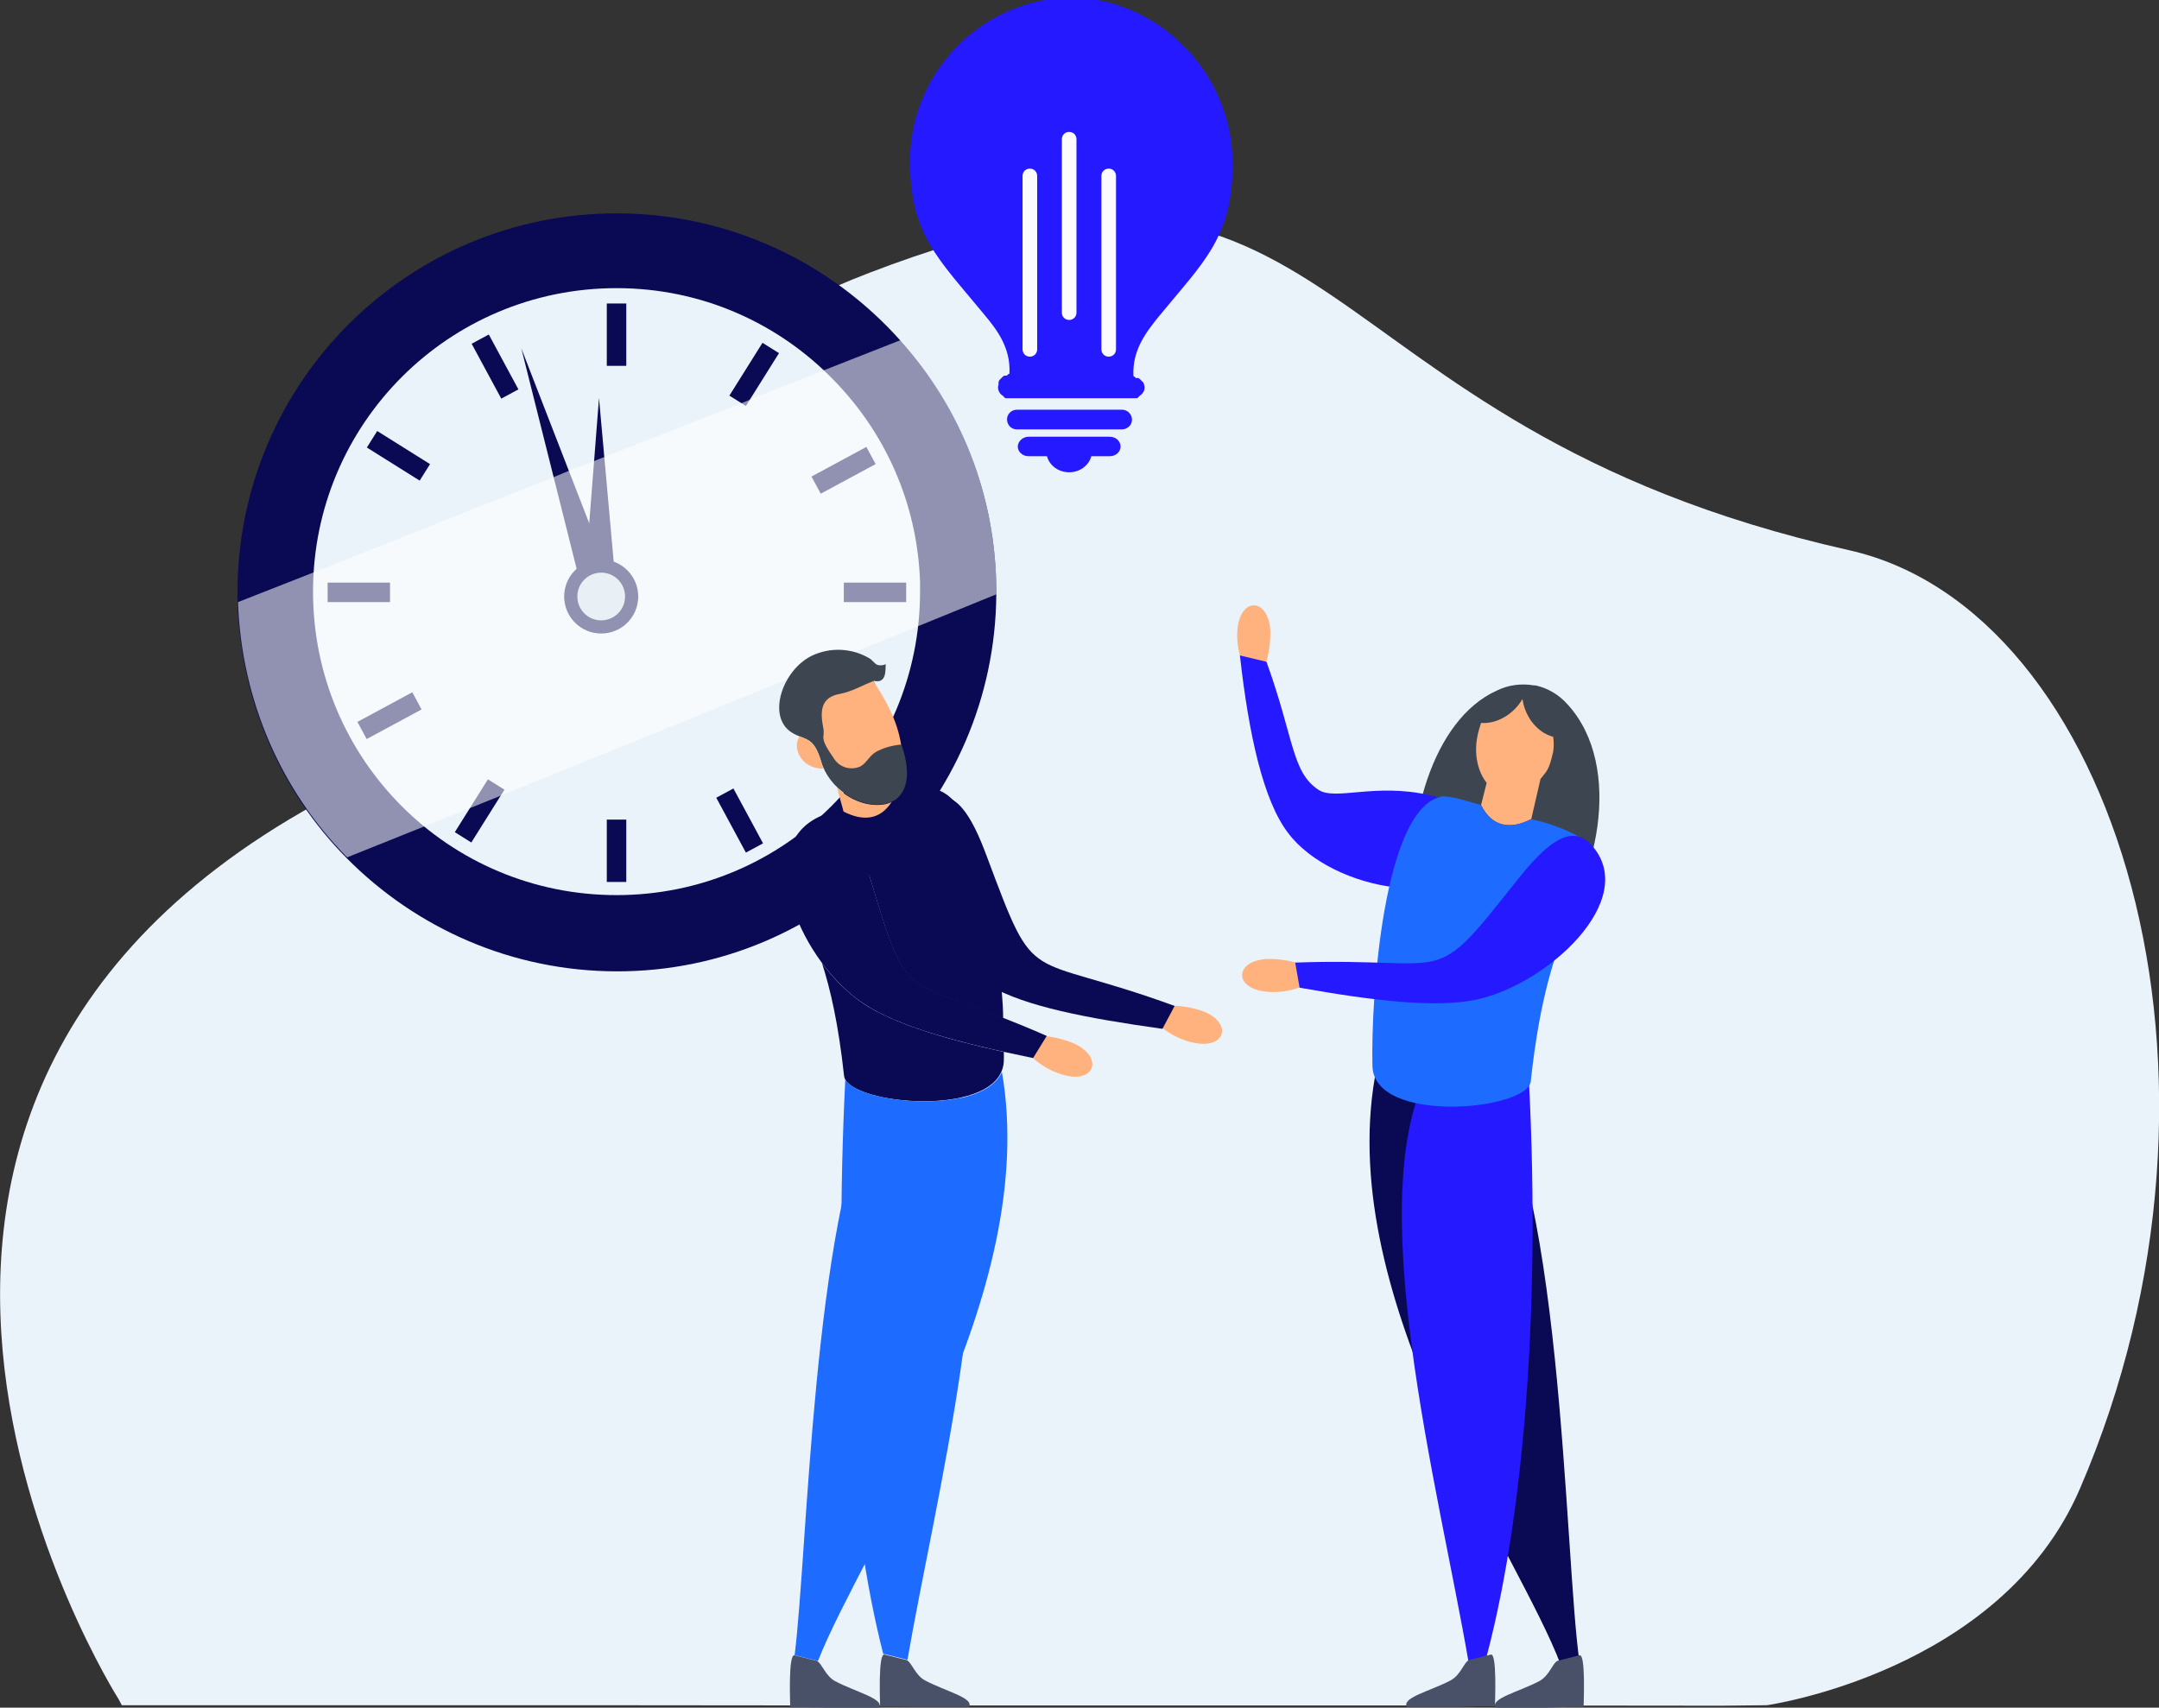 <?xml version="1.0" encoding="utf-8"?>
<!-- Generator: Adobe Illustrator 25.1.0, SVG Export Plug-In . SVG Version: 6.00 Build 0)  -->
<svg version="1.1" id="Ebene_1" xmlns="http://www.w3.org/2000/svg" xmlns:xlink="http://www.w3.org/1999/xlink" x="0px" y="0px"
	 viewBox="0 0 886.3 701.1" style="enable-background:new 0 0 886.3 701.1;" xml:space="preserve">
<rect x="0" y="0" width="886.3" height="701.1" fill="#333333" stroke="none"/>
<style type="text/css">
	.st0{fill:#EBF3FA;}
	.st1{fill-rule:evenodd;clip-rule:evenodd;fill:#2519FF;}
	.st2{clip-path:url(#SVGID_2_);}
	.st3{fill:#FAFAFF;}
	.st4{clip-path:url(#SVGID_4_);}
	.st5{clip-path:url(#SVGID_6_);}
	.st6{fill:#0A0A54;}
	.st7{fill:#CCDDE8;}
	.st8{opacity:0.55;fill:#FFFFFF;enable-background:new    ;}
	.st9{fill-rule:evenodd;clip-rule:evenodd;fill:#FFB27D;}
	.st10{fill-rule:evenodd;clip-rule:evenodd;fill:#0A0A54;}
	.st11{fill-rule:evenodd;clip-rule:evenodd;fill:#FFCC00;}
	.st12{fill-rule:evenodd;clip-rule:evenodd;fill:#1E6BFF;}
	.st13{fill-rule:evenodd;clip-rule:evenodd;fill:#495168;}
	.st14{fill-rule:evenodd;clip-rule:evenodd;fill:#3C4550;}
</style>
<g>
	<path id="Pfad_1609_1_" class="st0" d="M725.3,700.1l-18.6,0.2l-97.6-0.1H351.8l-107.5-0.1H50l-1-1.9l-0.1-0.2
		c-0.1-0.1-0.1-0.2-0.1-0.2c-0.4-0.6-161.7-254.6,104.6-379.8c104.2-49,49.3-146.8,203.5-206c198.8-76.4,171.3,62,402.2,113.9
		c109.4,24.6,168,215.4,94.7,385.4C821.3,686.6,725.3,700.1,725.3,700.1"/>
	<g>
		<g id="Gruppe_1158_1_" transform="translate(0 0.002)">
			<g>
				<g>
					<g>
						<g id="Gruppe_1157_1_">
							<path id="Pfad_1613_1_" class="st1" d="M465.3,154.4L465.3,154.4L465.3,154.4l0.1,0.1l0,0c0.1,0.1,0.2,0.1,0.2,0.1l0,0
								c0.1,0,0.1,0.1,0.2,0.1l0,0l0.1,0.1l0,0l0.1,0.1l0,0l0.1,0.1l0,0l0.1,0.1l0,0l0.1,0.1l0,0h0.1h0.1h0.1l0,0h0.1h0.1h0.1h0.1
								h0.1h0.1h0.1l0.1,0.1l0,0h0.1l0.1,0.1l0,0l0.1,0.1h0.1l0,0l0.1,0.1l0,0l0.1,0.1l0,0l0.1,0.1l0,0l0.1,0.1l0.1,0.1l0,0
								c0.1,0.1,0.1,0.1,0.1,0.1l0,0l0.1,0.1l0,0l0.1,0.1l0,0l0.1,0.1l0,0l0.1,0.1l0,0l0.1,0.1l0,0l0.1,0.1l0,0l0.1,0.1l0,0l0.1,0.1
								l0,0l0.1,0.1l0,0c0.2,0.3,0.3,0.6,0.4,1l0,0v0.1c0,0.1,0.1,0.2,0.1,0.2l0,0v0.1l0,0v0.1l0,0c0,0.2,0.1,0.3,0.1,0.5l0,0
								c0,1.5-0.8,2.7-2,3.5c-0.1,0-0.1,0.1-0.1,0.1l-0.1,0.1l0,0c-0.1,0-0.1,0.1-0.1,0.1c-0.1,0-0.1,0.1-0.1,0.1l0,0
								c-0.1,0-0.1,0-0.1,0.1s-0.1,0-0.1,0.1l0,0c-0.1,0-0.1,0-0.1,0.1l0,0l-0.1,0.1c-0.1,0-0.1,0-0.1,0.1c-0.1,0.1-0.1,0-0.1,0.1
								l0,0H465l0,0c-0.1,0-0.1,0-0.1,0l0,0h-0.1l0,0c-0.1,0-0.1,0-0.1,0l0,0h-0.1l0,0c-0.1,0-0.1,0-0.1,0s-0.1,0-0.1,0l0,0
								c-0.1,0-0.1,0-0.1,0l0,0c-0.1,0-0.1,0-0.1,0l0,0h-0.1l0,0h-0.1h-50.2h-0.1h-0.1l0,0c-0.1,0-0.1,0-0.1,0l0,0
								c-0.1,0-0.1,0-0.1,0l0,0c-0.1,0-0.1,0-0.1,0l0,0c-0.1,0-0.1,0-0.1,0h-0.1c-0.1,0-0.1,0-0.1,0s-0.1,0-0.1,0
								c-0.1,0-0.1,0-0.1,0l0,0h-0.1c-0.1,0-0.1,0-0.1-0.1l0,0c-0.1,0-0.1,0-0.1-0.1l0,0l-0.1-0.1c-0.1,0-0.1,0-0.1-0.1
								c-0.1-0.1-0.1,0-0.1-0.1l0,0c-0.1,0-0.1,0-0.1-0.1l0,0c-0.1,0-0.1,0-0.1-0.1l0,0c-0.1,0-0.1-0.1-0.1-0.1l0,0l-0.1-0.1l0,0
								c-0.1,0-0.1-0.1-0.1-0.1c-1.2-0.7-2-2-2-3.5l0,0c0-0.2,0-0.3,0.1-0.5l0,0v-0.1l0,0v-0.1l0,0c0-0.1,0.1-0.2,0.1-0.2V157l0,0
								c0.1-0.4,0.2-0.7,0.4-1l0,0l0.1-0.1l0,0l0.1-0.1l0,0l0.1-0.1l0,0l0.1-0.1l0,0l0.1-0.1l0,0l0.1-0.1l0,0l0.1-0.1l0,0l0.1-0.1
								l0,0l0.1-0.1l0,0c0.1-0.1,0.1-0.1,0.1-0.1l0,0l0.1-0.1l0.1-0.1l0,0l0.1-0.1l0,0l0.1-0.1l0,0l0.1-0.1l0,0h0.1l0.1-0.1l0,0
								l0.1-0.1h0.1l0,0l0.1-0.1h0.1h0.1h0.1h0.1h0.1h0.1h0.1l0,0h0.1h0.1h0.1l0,0l0.1-0.1l0,0l0.1-0.1l0,0l0.1-0.1l0,0l0.1-0.1l0,0
								l0.1-0.1l0,0c0.1,0,0.1-0.1,0.2-0.1l0,0c0.1-0.1,0.2-0.1,0.2-0.1l0,0l0.1-0.1l0,0h0.1c0.6-10.8-5.4-18.3-10.2-24.1
								c-18.8-22.9-30.6-32.8-30.6-63.1c0-36.4,29.1-66.3,65.5-67.2c0.6,0,1.1,0,1.7,0l0,0c0.6,0,1.1,0,1.7,0
								C476.9,0.9,506,30.7,506,67.2c0,30.4-11.9,40.3-30.6,63.1C470.8,136.1,464.7,143.6,465.3,154.4"/>
							<path id="Pfad_1614_1_" class="st1" d="M422.3,179.3h33.3c2.4,0,4.4,1.8,4.4,4c0,2.2-1.9,4-4.4,4H448c-1,3.8-4.7,6.6-9.1,6.6
								c-4.4,0-8.1-2.8-9.1-6.6h-7.6c-2.4,0-4.4-1.8-4.4-4C417.9,181.1,419.9,179.3,422.3,179.3"/>
							<path id="Pfad_1615_1_" class="st1" d="M417.4,168.2h43.2c2.2,0,4,1.8,4.1,4c0.1,2.2-1.8,4-4,4.1c-0.1,0-0.1,0-0.1,0h-43.2
								c-2.2,0-4-1.8-4-4.1C413.4,170,415.1,168.3,417.4,168.2"/>
						</g>
					</g>
				</g>
			</g>
		</g>
		<g id="Gruppe_1160_1_" transform="translate(294.307 100.857)">
			<g>
				<g>
					<g>
						<defs>
							<path id="SVGID_1_" d="M141.6-43.7v71.2c0,1.7,1.3,3,3,3s3-1.3,3-3l0,0v-71.2c0-1.7-1.3-3-3-3S141.6-45.4,141.6-43.7"/>
						</defs>
						<clipPath id="SVGID_2_">
							<use xlink:href="#SVGID_1_"  style="overflow:visible;"/>
						</clipPath>
						<g id="Gruppe_1159_1_" class="st2">
							<rect id="Rechteck_297_1_" x="141.6" y="-46.7" class="st3" width="6" height="77.2"/>
						</g>
					</g>
				</g>
			</g>
		</g>
		<g id="Gruppe_1162_1_" transform="translate(264.174 128.929)">
			<g>
				<g>
					<g>
						<defs>
							<path id="SVGID_3_" d="M155.6-56.7v71.2c0,1.7,1.3,3,3,3c1.7,0,3-1.3,3-3l0,0v-71.2c0-1.7-1.3-3-3-3
								C156.9-59.7,155.6-58.4,155.6-56.7"/>
						</defs>
						<clipPath id="SVGID_4_">
							<use xlink:href="#SVGID_3_"  style="overflow:visible;"/>
						</clipPath>
						<g id="Gruppe_1161_1_" class="st4">
							
								<rect id="Rechteck_298_1_" x="155.2" y="-59.7" transform="matrix(1 -1.068213e-02 1.068213e-02 1 0.234 1.693)" class="st3" width="6.8" height="77.2"/>
						</g>
					</g>
				</g>
			</g>
		</g>
		<g id="Gruppe_1164_1_" transform="translate(324.44 128.929)">
			<g>
				<g>
					<g>
						<defs>
							<path id="SVGID_5_" d="M127.7-56.7v71.2c0,1.7,1.3,3,3,3s3-1.3,3-3l0,0v-71.2c0-1.7-1.3-3-3-3S127.7-58.4,127.7-56.7"/>
						</defs>
						<clipPath id="SVGID_6_">
							<use xlink:href="#SVGID_5_"  style="overflow:visible;"/>
						</clipPath>
						<g id="Gruppe_1163_1_" class="st5">
							
								<rect id="Rechteck_299_1_" x="127.3" y="-59.7" transform="matrix(1 -1.068213e-02 1.068213e-02 1 0.233 1.395)" class="st3" width="6.8" height="77.2"/>
						</g>
					</g>
				</g>
			</g>
		</g>
	</g>
	<g>
		<g>
			<path class="st6" d="M409,242.9c0,0.3,0,0.9,0,1.1c-0.6,85.3-70.1,154.8-155.6,154.8c-43.4,0-82.7-17.8-111.1-46.5
				c-26.7-27-43.4-64-44.8-104.8c0-1.4,0-2.9,0-4.3c0-86.1,69.8-155.6,155.6-155.6c46.2,0,87.9,20.1,116.6,52.3
				C394.1,167.1,409,203.3,409,242.9z"/>
			<path class="st0" d="M377.7,242.9c0,68.9-55.7,124.6-124.6,124.6c-68.9,0-124.6-55.7-124.6-124.6s55.7-124.6,124.6-124.6
				c35,0,66.6,14.4,89.3,37.9c21,21.5,34.2,50.5,35.3,82.7C377.7,240.3,377.7,241.5,377.7,242.9z"/>
		</g>
		<g>
			<circle class="st6" cx="246.8" cy="244.9" r="15.2"/>
			<polygon class="st6" points="252.8,240.3 239.9,240.3 245.9,163.4 245.9,163.4 			"/>
			<polygon class="st6" points="251.1,238.6 239,242.6 214,143 214,143 			"/>
			<circle class="st7" cx="246.8" cy="244.9" r="9.8"/>
		</g>
		<g>
			<g>
				<rect x="249.1" y="124.6" class="st6" width="8" height="25.6"/>
				<rect x="249.1" y="336.5" class="st6" width="8" height="25.6"/>
			</g>
			<g>
				<rect x="134.5" y="239.2" class="st6" width="25.6" height="8"/>
				<rect x="346.4" y="239.2" class="st6" width="25.6" height="8"/>
			</g>
		</g>
		<g>
			<g>
				
					<rect x="297" y="149.8" transform="matrix(0.531 -0.847 0.847 0.531 14.832 334.443)" class="st6" width="25.6" height="8"/>
				
					<rect x="184.2" y="329.1" transform="matrix(0.531 -0.847 0.847 0.531 -189.852 322.923)" class="st6" width="25.6" height="8"/>
			</g>
			<g>
				
					<rect x="159.6" y="174.4" transform="matrix(0.531 -0.847 0.847 0.531 -81.861 226.306)" class="st6" width="8" height="25.6"/>
				
					<rect x="339.2" y="286.7" transform="matrix(0.531 -0.847 0.847 0.531 -92.87 431.086)" class="st6" width="8" height="25.6"/>
			</g>
		</g>
		<g>
			<g>
				
					<rect x="333.5" y="188.9" transform="matrix(0.88 -0.475 0.475 0.88 -50.082 187.834)" class="st6" width="25.6" height="8"/>
				
					<rect x="147.2" y="289.7" transform="matrix(0.88 -0.475 0.475 0.88 -120.416 111.369)" class="st6" width="25.6" height="8"/>
			</g>
			<g>
				
					<rect x="199.2" y="137.6" transform="matrix(0.88 -0.475 0.475 0.88 -47.04 114.665)" class="st6" width="8" height="25.6"/>
				
					<rect x="299.7" y="323.9" transform="matrix(0.88 -0.475 0.475 0.88 -123.55 184.841)" class="st6" width="8" height="25.6"/>
			</g>
		</g>
		<path class="st8" d="M409,242.9c0,0.3,0,0.9,0,1.1L377.1,257L206,326.5l-12.9,5.2l-18.7,7.5L142.5,352
			c-26.7-27-43.4-64-44.8-104.8l31.3-12.3l98.5-39.1l6.3-2.6l10.3-4l4.3-1.7l56.3-22.1l3.4-1.4l0,0l30.4-12.1l31.3-12.3
			C394.1,167.1,409,203.3,409,242.9z"/>
	</g>
	<g id="Gruppe_1166_2_" transform="translate(0 0.002)">
		<g>
			<g>
				<g>
					<g id="Gruppe_1165_2_">
						<path id="Pfad_1650_2_" class="st9" d="M475.7,413.1c5.9-0.6,11.8,0,17.4,1.8c13.9,4.8,10.2,17.7-6.1,12.4
							c-5.6-1.8-10.6-5.2-14.4-9.7L475.7,413.1z"/>
						<path id="Pfad_1651_2_" class="st10" d="M380.6,328.7c11.2-6.4,18.3,6.2,24.5,22.9c20.8,55.6,14.4,38.5,77.1,61.4l-5,9.4
							c-31.4-4.4-56.1-9.2-70.8-17.6C380.4,389.8,354,344,380.6,328.7"/>
						<path id="Pfad_1652_2_" class="st10" d="M412.1,431.9c0,1.1,0,2.1,0,3c0.2,24.8-64.4,18.9-65.6,6.8
							c-2.3-21.2-5.6-35.6-9.1-46.4c4.7,6.5,10.5,12.3,17.1,16.8C366.9,420.2,386.8,426.3,412.1,431.9 M411.3,407.8
							c0.3,3.6,0.5,7,0.5,10.3c-42.4-16.5-39.9-8.3-55-58.9c-4.1-13.3-7.4-23.8-14.4-24.8l0,0c1.4-0.5,2.7-0.8,3.9-1.1
							c8.6,4.4,16.2,3.2,20.9-5.9c5.3-1.5,12.7-3.9,16.1-3.5c15.9,2.9,23.5,37.3,26.8,68.6L411.3,407.8z"/>
						<path id="Pfad_1653_2_" class="st9" d="M366,329.3c-4.7,7.3-11.7,8-19.7,3.9l-2.7-9.8c5.5,5.2,13,8.2,20.2,6.7
							C364.6,329.8,365.4,329.6,366,329.3"/>
						<path id="Pfad_1654_2_" class="st11" d="M324.5,342.9L324.5,342.9L324.5,342.9L324.5,342.9z"/>
						<path id="Pfad_1655_2_" class="st12" d="M359.2,449.9c-25.6,53.3-27.6,186.7-33,229.7h0.2l9.2,2.3h0.2
							c18.6-47.4,91.4-150.2,75.5-241.8l0,0C405.4,453.4,376.5,454.3,359.2,449.9"/>
						<path id="Pfad_1656_2_" class="st12" d="M394.2,450.8c17.7,57.3-10.3,164.7-21.7,230.8l-0.2-0.2l-9.2-2.3c-0.2,0-0.3,0-0.5,0
							c-14.5-56.4-20.3-141.5-15.6-235.8C351.5,450.4,376.5,454.6,394.2,450.8"/>
						<path id="Pfad_1657_2_" class="st13" d="M330.5,701h-6.1c0-2-0.9-22.1,1.8-21.4l9.2,2.3c2.1,1.2,3.5,6.2,7.4,8.3
							c8.5,4.5,20.5,7.3,18,10.9h-21.1L330.5,701z"/>
						<path id="Pfad_1658_2_" class="st13" d="M367.4,700.7h-6.1c0-2-0.9-22.1,1.8-21.4l9.2,2.3c2.1,1.2,3.5,6.2,7.4,8.3
							c8.5,4.5,20.5,7.3,18,10.9h-21.1L367.4,700.7z"/>
						<path id="Pfad_1659_2_" class="st14" d="M337.1,312.6c3,10.8,15.6,19.8,26.8,17.3c6.1-1.4,9.7-7.3,8-17.3
							c-0.9-4.8-2.6-9.5-5-13.9c-2.7-6.4-5.6-12.9-8.3-19.2c5.6,1.4,4.8-4.7,5-6.8c-1.1,0.5-2.3,0.6-3.3,0.3c-1.1-0.3-2-1.8-3.2-2.6
							c-7.3-4.4-16.2-4.8-23.8-1.2c-12.1,5.9-18.5,24.8-8.5,31.4C330.5,304.3,333.9,301.9,337.1,312.6"/>
						<path id="Pfad_1660_2_" class="st9" d="M369.9,305.7c-1.5-10-6.5-18.6-11.4-26.1c-4.5,1.8-8.9,4.4-13.8,5.3
							c-7.9,1.4-8,7.3-6.8,13.6c1.1,5-2.3,3.3,4.7,13.3c2.3,3.3,6.5,4.5,10.3,3c2.7-1.2,3.9-4.5,6.7-6.1
							C362.7,307,366.3,306,369.9,305.7"/>
						<path id="Pfad_1661_2_" class="st9" d="M328.3,302.3c-3,3.6-0.5,13.2,9.8,13.3c-0.5-0.9-0.8-2-1.1-3
							C334.6,304.3,332.1,303.8,328.3,302.3"/>
						<path id="Pfad_1662_2_" class="st9" d="M423.1,425.2c5.9-0.3,11.8,0.8,17.3,3c13.6,5.8,8.9,18.5-6.8,12.1
							c-5.5-2.1-10.3-5.9-13.8-10.6L423.1,425.2z"/>
						<path id="Pfad_1663_2_" class="st10" d="M335.9,335.5c11.5-5.6,15.8,6.5,20.9,23.6c17.1,56.8,11.8,39.4,72.9,66.2l-5.6,9.1
							c-31.1-6.4-55.3-12.9-69.5-22.3C329.6,395.7,308.4,349,335.9,335.5"/>
						<path id="Pfad_1664_2_" class="st14" d="M614.5,283.5c4.7-2.3,10-3,15.3-2.1h0.3h0.3c5.2,1.2,9.7,3.9,13.2,7.9
							c23.3,25.6,12,74.9-8.5,97.3C571,456.6,560.7,307.8,614.5,283.5"/>
						<path id="Pfad_1665_2_" class="st9" d="M632.4,319.8c-0.5,2.3-2.4,10.3-3.8,16.5c-8.6,4.4-16.1,3.2-20.6-5.8l2.3-9.1
							c-3.6-4.5-5.3-11.7-3.8-19.1c0.3-1.8,0.9-3.6,1.5-5.5c6.2,0.5,13.2-3.3,17-9.8c1.1,7.7,6.4,13.9,12.6,15.5
							c0.3,2,0.3,4.1,0,6.1C635.9,316.4,634.8,316.7,632.4,319.8"/>
						<path id="Pfad_1666_2_" class="st9" d="M519.8,271.9c1.2-4.1,1.7-8.3,1.7-12.6c-0.6-14.7-13.9-14.7-13.6,2.1
							c0,2.7,0.5,5.3,1.1,7.9L519.8,271.9z"/>
						<path id="Pfad_1667_2_" class="st1" d="M612.1,347.6c4.8-11.8-8.5-17.1-25.6-21.2c-22-5-38.3,2.4-45.2-2.1
							c-11.1-7.3-10-21.1-21.4-52.6l-10.9-2.6c3.6,32.1,9.5,59.5,19.8,72.9C546.6,365.8,600.4,375.8,612.1,347.6"/>
						<path id="Pfad_1668_2_" class="st10" d="M606.2,437.2c35.6,37.1,35.8,202.1,42.3,245.8c-1.5,2.3-6.1-1.7-7.7,0.8
							c-17.1-46.1-92.3-149.2-76.4-241.5L606.2,437.2z"/>
						<path id="Pfad_1669_2_" class="st1" d="M587.4,438.2c-29.4,51.2,3.3,173,15.5,244.4c1.5,2.3,3.2,4.7,4.7,7
							c16.7-56.1,25.3-145.3,20-246.7L587.4,438.2z"/>
						<path id="Pfad_1670_2_" class="st13" d="M644.2,700.8h5.9c0-2,0.9-22-1.7-21.2l-9.1,2.3c-2.1,1.2-3.3,6.1-7.4,8.3
							c-8.3,4.4-20.3,7.1-17.9,10.9H635L644.2,700.8z"/>
						<path id="Pfad_1671_2_" class="st12" d="M563.4,437.2c-0.2,24.7,63.8,18.8,65,6.7c7.7-71.2,25.8-68.2,20.6-100
							c-6.4-3.5-13.3-6.1-20.5-7.6c-8.6,4.4-16.1,3.2-20.6-5.8c-5.3-1.5-12.6-3.9-15.9-3.5C567.8,331.4,562.8,409.9,563.4,437.2"/>
						<path id="Pfad_1672_2_" class="st13" d="M607.8,700.5h5.9c0-2,0.9-22-1.7-21.2l-9.1,2.3c-2.1,1.2-3.3,6.1-7.4,8.3
							c-8.3,4.4-20.3,7.1-17.9,10.9h20.9L607.8,700.5z"/>
						<path id="Pfad_1673_2_" class="st9" d="M537.8,397.3c-5.3-2.4-11.1-3.6-17-3.6c-14.7,0.3-15,13.6,2,13.6
							c5.9,0,11.7-1.7,16.5-4.7L537.8,397.3z"/>
						<path id="Pfad_1674_2_" class="st1" d="M653.3,346.9c-8.5-9.4-19.2,0.3-30.2,14.1c-36.5,46.1-25.3,31.8-91.4,34.2l1.8,10.3
							c30.9,5.5,55.6,8.3,72.1,5C634.8,404.6,673.6,369.3,653.3,346.9"/>
					</g>
				</g>
			</g>
		</g>
	</g>
</g>
</svg>
